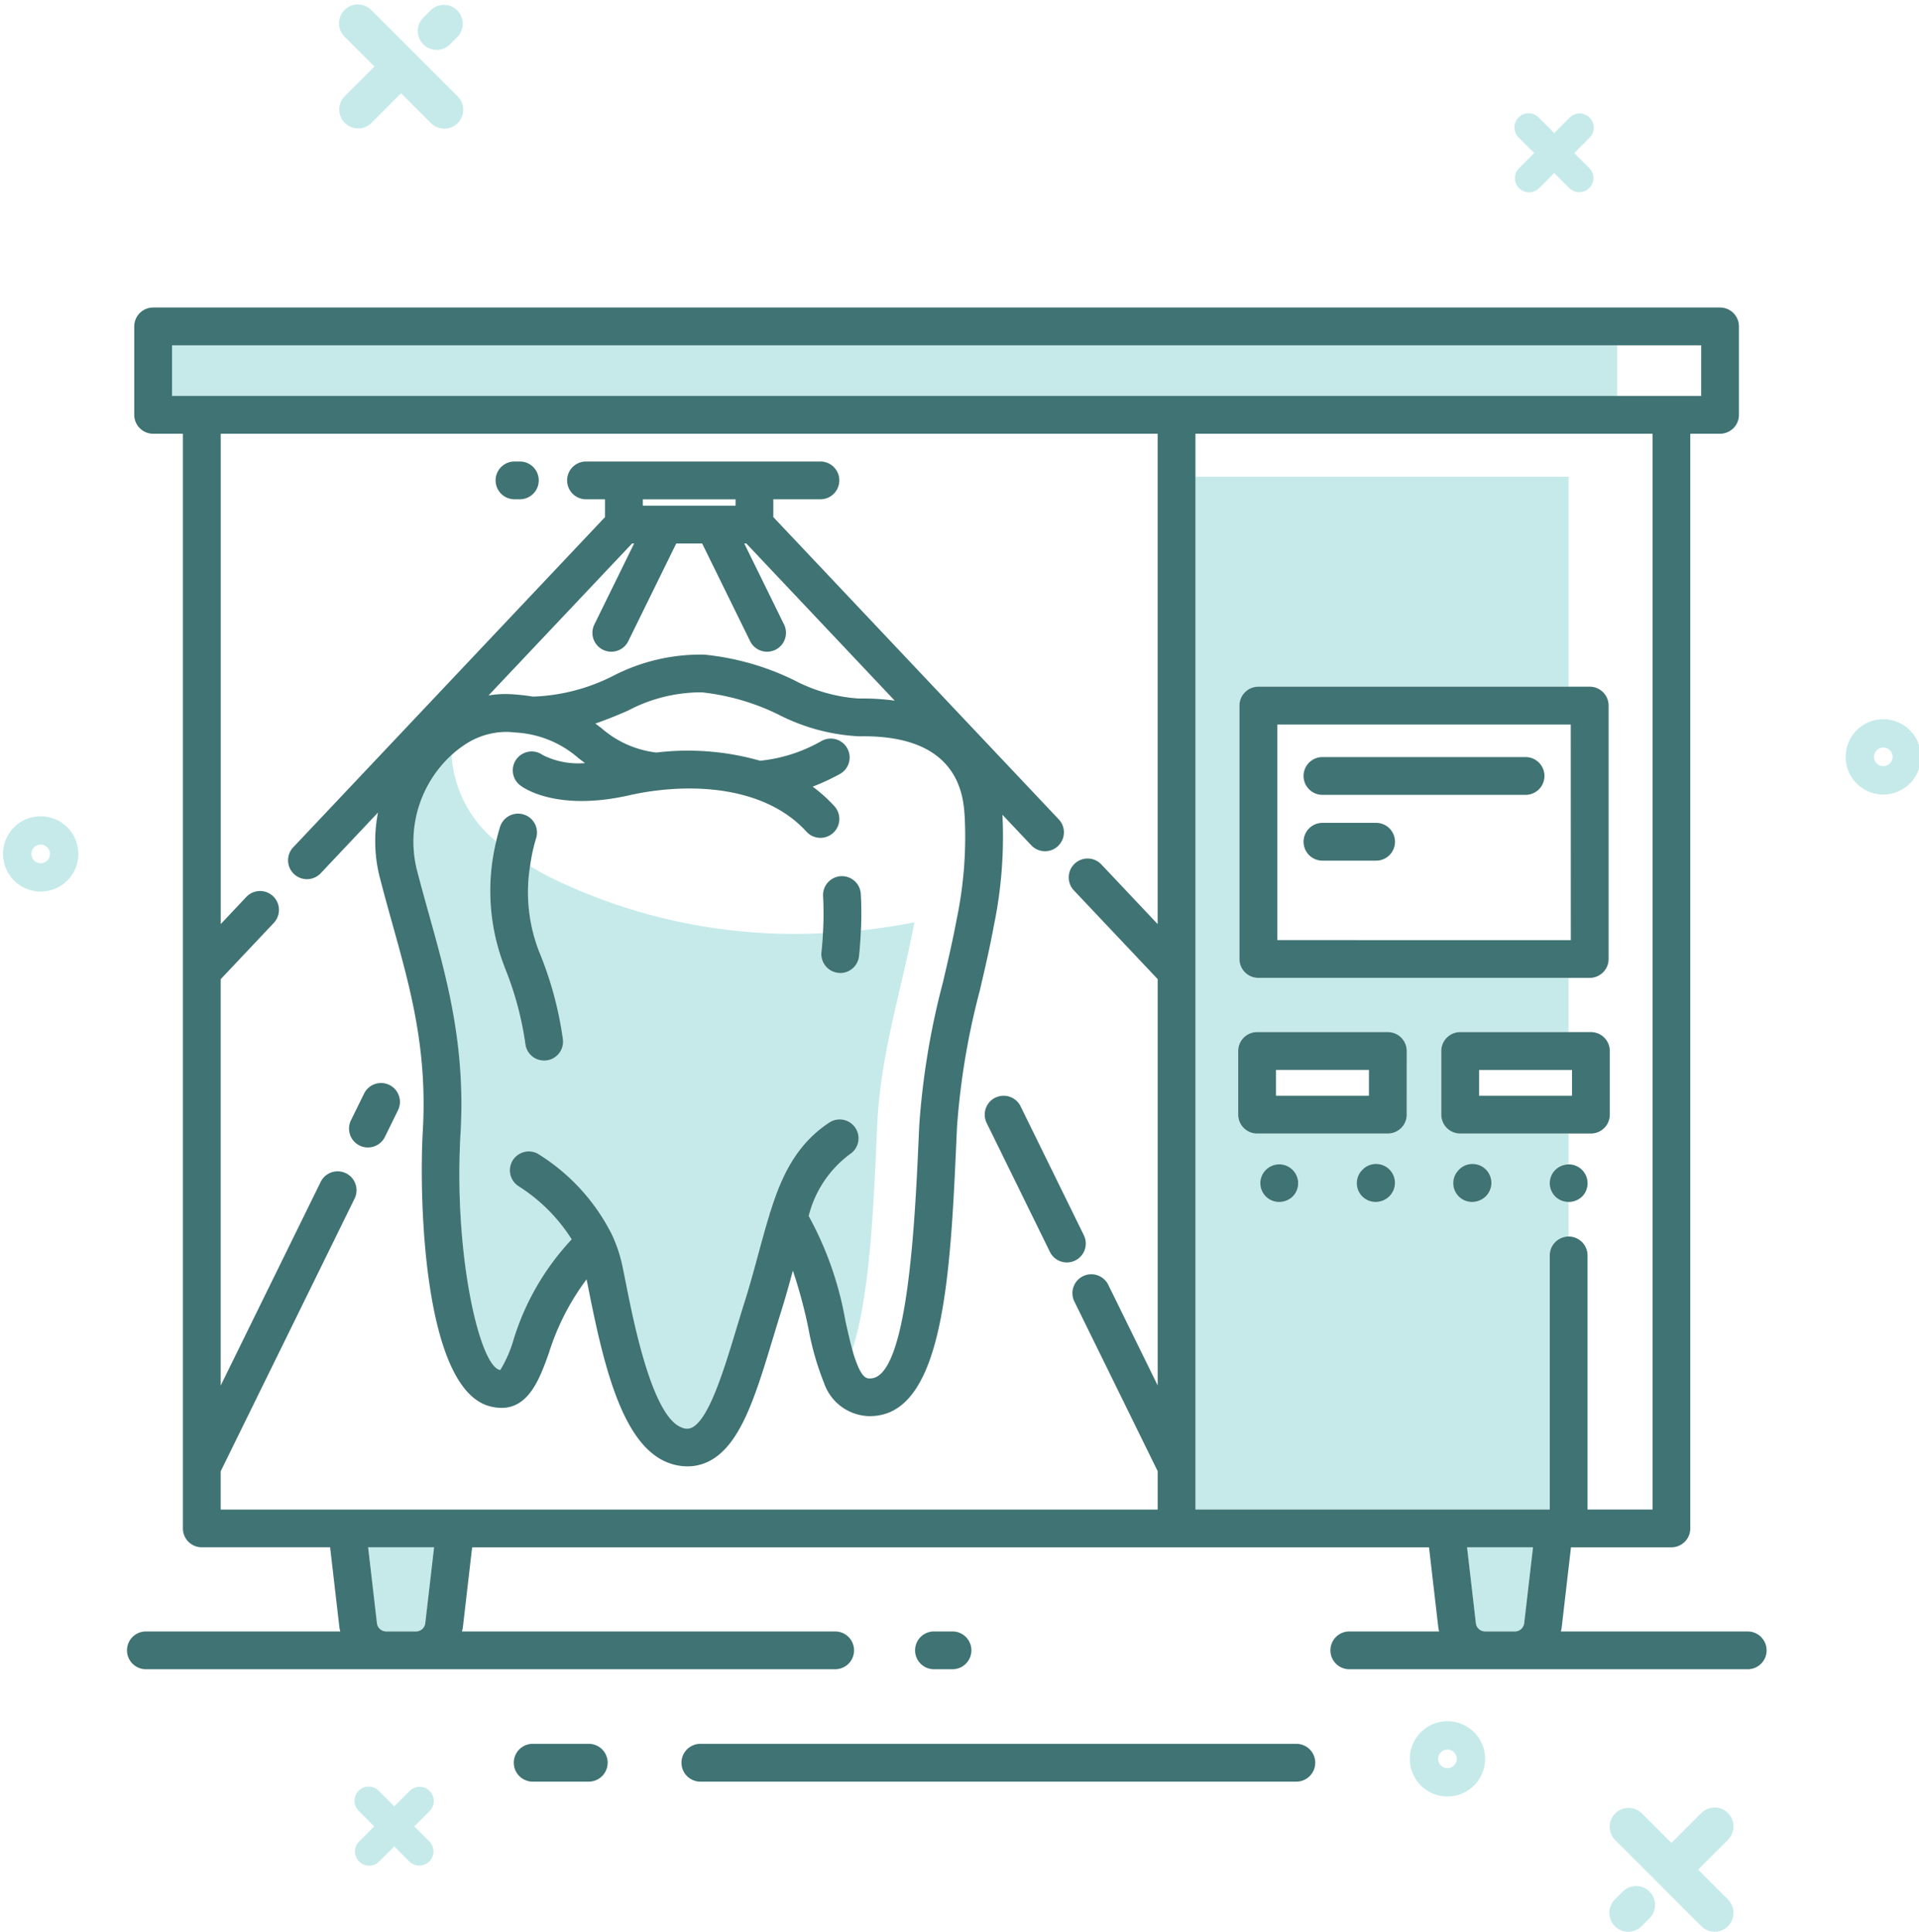 <svg xmlns="http://www.w3.org/2000/svg" xmlns:xlink="http://www.w3.org/1999/xlink" width="150" height="151" viewBox="0 0 150 151"><defs><clipPath id="clip-path"><rect id="Rectangle_698" data-name="Rectangle 698" width="150" height="151" transform="translate(0 0)" fill="none"></rect></clipPath></defs><g id="Group_2279" data-name="Group 2279" transform="translate(0.278 0.408)"><g id="Group_2278" data-name="Group 2278" transform="translate(-0.278 -0.408)" clip-path="url(#clip-path)"><path id="Path_14057" data-name="Path 14057" d="M82.6,92.518c-1.178.243-2.6.469-4.19.636-.03.664-.075,1.335-.149,2.016a1.477,1.477,0,0,1-1.467,1.317l-.161-.009a1.477,1.477,0,0,1-1.309-1.628c.055-.5.091-.992.118-1.48A43.32,43.32,0,0,1,54.13,89.01c-.57-.289-1.089-.586-1.584-.886a12.83,12.83,0,0,0,.707,6.691,27.839,27.839,0,0,1,1.861,6.867,1.477,1.477,0,0,1-1.3,1.637l-.174.01a1.477,1.477,0,0,1-1.464-1.306,25.217,25.217,0,0,0-1.648-6.057,16.382,16.382,0,0,1-.637-9.771,9.506,9.506,0,0,1-3.483-6.756,9.183,9.183,0,0,0-2.733,8.894c.312,1.22.643,2.408.973,3.587,1.405,5.034,2.857,10.239,2.461,17.1-.547,9.453,1.476,18.071,3.038,18.475l.068.016a9.656,9.656,0,0,0,1.01-2.289,20.039,20.039,0,0,1,4.57-7.92,13.327,13.327,0,0,0-4.124-4.136,1.477,1.477,0,0,1,1.481-2.555,15.668,15.668,0,0,1,5.818,6.381,11.3,11.3,0,0,1,.764,2.266c.095.437.2.948.309,1.517.625,3.136,2.087,10.479,4.395,11.247a.9.9,0,0,0,.772-.014c1.328-.688,2.467-4.449,3.473-7.768.2-.667.408-1.346.62-2.025.425-1.346.768-2.614,1.1-3.841.284-1.047.553-2.035.846-2.977a1.436,1.436,0,0,1,.1-.326c.808-2.562,1.939-5.158,4.582-6.9a1.477,1.477,0,1,1,1.623,2.468,8.589,8.589,0,0,0-3.232,4.841,26.4,26.4,0,0,1,2.868,8.185c.179.809.354,1.589.544,2.275,1.4-4.257,1.679-11.437,1.947-17.487.251-5.716,1.942-10.738,2.91-15.937" transform="translate(-11.116 -20.428)" fill="#c6eaea"></path><path id="Path_14058" data-name="Path 14058" d="M155.374,106.681a1.464,1.464,0,0,1-1.057-2.482l.052-.052a1.464,1.464,0,0,1,1.012-.43v-2.386H146.9a1.477,1.477,0,0,1-1.477-1.477V94.881A1.477,1.477,0,0,1,146.9,93.4h8.477V89.167H131.129a1.477,1.477,0,0,1-1.477-1.477V67.881a1.477,1.477,0,0,1,1.477-1.477h24.252V49.992H126.21v80.731h19.558l.013,0H153.9v-19.86a1.477,1.477,0,0,1,1.477-1.477v-2.7h-.007m-21.538-.446a1.533,1.533,0,0,1-1.083.446A1.464,1.464,0,0,1,131.7,104.2l.052-.052a1.477,1.477,0,0,1,2.088,2.088m7.545,0a1.534,1.534,0,0,1-1.087.449,1.464,1.464,0,0,1-1.06-2.479l.052-.052a1.477,1.477,0,1,1,2.1,2.082m1.346-6.378a1.477,1.477,0,0,1-1.477,1.477H131.029a1.477,1.477,0,0,1-1.477-1.477V94.881a1.477,1.477,0,0,1,1.477-1.476h10.219a1.477,1.477,0,0,1,1.477,1.476Zm6.195,6.378a1.533,1.533,0,0,1-1.087.449,1.465,1.465,0,0,1-1.06-2.479l.052-.052a1.477,1.477,0,1,1,2.1,2.082" transform="translate(-32.768 -12.727)" fill="#c6eaea"></path><path id="Path_14059" data-name="Path 14059" d="M154.788,184.661a2.943,2.943,0,1,0-2.943,2.942,2.946,2.946,0,0,0,2.943-2.942m-3.67,0a.727.727,0,1,1,.727.727.727.727,0,0,1-.727-.727" transform="translate(-38.702 -47.174)" fill="#c6eaea"></path><path id="Path_14060" data-name="Path 14060" d="M2.942,91.818A2.943,2.943,0,1,0,0,88.875a2.945,2.945,0,0,0,2.942,2.943m0-3.67a.727.727,0,1,1-.727.727.727.727,0,0,1,.727-.727" transform="translate(0.236 -22.126)" fill="#c6eaea"></path><path id="Path_14061" data-name="Path 14061" d="M197.974,75.659a2.943,2.943,0,1,0,2.942,2.943,2.945,2.945,0,0,0-2.942-2.943m0,3.67a.727.727,0,1,1,.727-.727.727.727,0,0,1-.727.727" transform="translate(-50.765 -19.439)" fill="#c6eaea"></path><path id="Path_14062" data-name="Path 14062" d="M165.856,11.869a1.107,1.107,0,0,0-1.566,0l-1.2,1.2-1.2-1.2a1.108,1.108,0,1,0-1.567,1.566l1.2,1.2-1.2,1.2a1.108,1.108,0,0,0,1.567,1.566l1.2-1.2,1.2,1.2a1.108,1.108,0,0,0,1.566-1.566l-1.2-1.2,1.2-1.2a1.107,1.107,0,0,0,0-1.566" transform="translate(-41.602 -2.673)" fill="#c6eaea"></path><path id="Path_14063" data-name="Path 14063" d="M43.08,188.987a1.107,1.107,0,0,0-1.566,0l-1.2,1.2-1.2-1.2a1.108,1.108,0,1,0-1.567,1.566l1.2,1.2-1.2,1.2a1.108,1.108,0,0,0,1.567,1.566l1.2-1.2,1.2,1.2a1.108,1.108,0,0,0,1.566-1.566l-1.2-1.2,1.2-1.2a1.107,1.107,0,0,0,0-1.566" transform="translate(-9.496 -48.989)" fill="#c6eaea"></path><path id="Path_14064" data-name="Path 14064" d="M45.373,3.555a1.472,1.472,0,0,0,1.044-.432l.6-.6A1.478,1.478,0,0,0,44.93.432l-.6.6a1.477,1.477,0,0,0,1.044,2.521" transform="translate(-11.243 0.346)" fill="#c6eaea"></path><path id="Path_14065" data-name="Path 14065" d="M35.994.433a1.478,1.478,0,0,0,0,2.088l2.334,2.334L35.994,7.189a1.477,1.477,0,0,0,2.088,2.089l2.334-2.334,2.334,2.334A1.477,1.477,0,0,0,44.84,7.189L38.082.433a1.477,1.477,0,0,0-2.088,0" transform="translate(-9.063 0.346)" fill="#c6eaea"></path><path id="Path_14066" data-name="Path 14066" d="M179.294,191.285a1.475,1.475,0,0,0-2.088,0l-2.334,2.333-2.334-2.333a1.477,1.477,0,0,0-2.088,2.088l3.377,3.377h0l3.377,3.379a1.477,1.477,0,1,0,2.088-2.09l-2.334-2.334,2.334-2.333a1.477,1.477,0,0,0,0-2.088" transform="translate(-44.223 -49.562)" fill="#c6eaea"></path><path id="Path_14067" data-name="Path 14067" d="M171.051,199.619l-.6.6a1.477,1.477,0,1,0,2.088,2.091l.6-.6a1.477,1.477,0,1,0-2.087-2.09" transform="translate(-44.223 -51.742)" fill="#c6eaea"></path><path id="Path_14068" data-name="Path 14068" d="M17.89,36.081v3.958H130.851V36.081Z" transform="translate(-4.442 -9.089)" fill="#c6eaea"></path><path id="Path_14069" data-name="Path 14069" d="M130.871,73.693V93.5a1.477,1.477,0,0,0,1.477,1.477h25.9a1.477,1.477,0,0,0,1.477-1.477V73.693a1.477,1.477,0,0,0-1.477-1.477h-25.9a1.477,1.477,0,0,0-1.477,1.477m25.9,18.332H133.826V75.17h22.941Z" transform="translate(-33.987 -18.539)" fill="#407373"></path><path id="Path_14070" data-name="Path 14070" d="M133.541,123.169l-.052.052a1.465,1.465,0,0,0,1.057,2.483,1.53,1.53,0,0,0,1.083-.446,1.477,1.477,0,0,0-2.088-2.088" transform="translate(-34.562 -31.75)" fill="#407373"></path><path id="Path_14071" data-name="Path 14071" d="M153.958,123.172l-.052.052a1.465,1.465,0,0,0,1.06,2.479,1.531,1.531,0,0,0,1.087-.45,1.477,1.477,0,0,0-2.1-2.081" transform="translate(-39.902 -31.75)" fill="#407373"></path><path id="Path_14072" data-name="Path 14072" d="M143.748,123.172l-.052.052a1.465,1.465,0,0,0,1.06,2.479,1.532,1.532,0,0,0,1.087-.45,1.477,1.477,0,1,0-2.1-2.081" transform="translate(-37.232 -31.75)" fill="#407373"></path><path id="Path_14073" data-name="Path 14073" d="M164.121,123.222a1.464,1.464,0,0,0,1.058,2.482h.006a1.534,1.534,0,0,0,1.077-.445,1.477,1.477,0,0,0-2.088-2.088Z" transform="translate(-42.572 -31.751)" fill="#407373"></path><path id="Path_14074" data-name="Path 14074" d="M152.232,110.253v4.974a1.478,1.478,0,0,0,1.477,1.477h10.219a1.478,1.478,0,0,0,1.477-1.477v-4.974a1.478,1.478,0,0,0-1.477-1.477H153.709a1.478,1.478,0,0,0-1.477,1.477m10.219,3.5h-7.265v-2.019h7.265Z" transform="translate(-39.573 -28.099)" fill="#407373"></path><path id="Path_14075" data-name="Path 14075" d="M142.433,108.776H132.214a1.477,1.477,0,0,0-1.477,1.477v4.974a1.477,1.477,0,0,0,1.477,1.477h10.219a1.477,1.477,0,0,0,1.477-1.477v-4.974a1.477,1.477,0,0,0-1.477-1.477m-1.477,4.974h-7.265v-2.019h7.265Z" transform="translate(-33.952 -28.099)" fill="#407373"></path><path id="Path_14076" data-name="Path 14076" d="M159.423,169.237l.688-5.929h-5.154l.688,5.929a.733.733,0,0,0,.728.649H158.7a.733.733,0,0,0,.728-.649" transform="translate(-40.285 -42.359)" fill="#c6eaea"></path><path id="Path_14077" data-name="Path 14077" d="M39.335,169.237a.733.733,0,0,0,.728.649h2.323a.733.733,0,0,0,.728-.649l.688-5.929H38.647Z" transform="translate(-9.87 -42.359)" fill="#c6eaea"></path><path id="Path_14078" data-name="Path 14078" d="M155.007,79.665H139.132a1.477,1.477,0,0,0,0,2.954h15.875a1.477,1.477,0,0,0,0-2.954" transform="translate(-35.761 -20.487)" fill="#407373"></path><path id="Path_14079" data-name="Path 14079" d="M143.325,86.628h-4.193a1.477,1.477,0,0,0,0,2.954h4.193a1.477,1.477,0,0,0,0-2.954" transform="translate(-35.761 -22.307)" fill="#407373"></path><path id="Path_14080" data-name="Path 14080" d="M37.354,80.944c.318,1.24.654,2.448.99,3.649,1.4,5.022,2.725,9.765,2.357,16.135-.3,5.149.025,20.155,5.247,21.505a3.6,3.6,0,0,0,.908.124c2.155,0,3-2.335,3.69-4.255a19.174,19.174,0,0,1,2.957-5.794c.058.287.12.589.185.921,1.225,6.154,2.725,12.264,6.358,13.474a4.238,4.238,0,0,0,1.342.225,3.712,3.712,0,0,0,1.721-.419c2.436-1.261,3.6-5.1,4.943-9.535.2-.659.4-1.328.611-2,.372-1.18.675-2.278.966-3.347a38.38,38.38,0,0,1,1.222,4.555,21.933,21.933,0,0,0,1.221,4.247,3.823,3.823,0,0,0,3.573,2.574,4.218,4.218,0,0,0,.481-.028c5.356-.6,5.836-11.416,6.3-21.877l.032-.706a57.638,57.638,0,0,1,1.78-10.649c.387-1.656.787-3.368,1.1-5.076A34.375,34.375,0,0,0,86.01,76v-.005l2.253,2.386a1.477,1.477,0,0,0,2.148-2.028L68.1,52.726V51.334h3.682a1.477,1.477,0,0,0,0-2.954H53.459a1.477,1.477,0,1,0,0,2.954h1.486v1.392L30.573,78.538a1.477,1.477,0,0,0,2.148,2.028L37.2,75.82a11.544,11.544,0,0,0,.151,5.124M82.44,84.126c-.306,1.648-.681,3.252-1.078,4.951a59.883,59.883,0,0,0-1.854,11.19l-.032.706c-.291,6.553-.833,18.753-3.678,19.072-.32.033-.62.069-1.044-.849a9.372,9.372,0,0,1-.475-1.377c-.19-.685-.365-1.466-.545-2.275a26.366,26.366,0,0,0-2.868-8.185,8.591,8.591,0,0,1,3.232-4.841,1.476,1.476,0,1,0-1.622-2.467c-2.644,1.738-3.775,4.334-4.583,6.9a1.478,1.478,0,0,0-.1.327c-.293.941-.563,1.929-.847,2.976-.332,1.227-.675,2.5-1.1,3.841-.213.679-.418,1.358-.62,2.026-1.006,3.319-2.146,7.08-3.474,7.768a.9.9,0,0,1-.772.015c-2.308-.769-3.77-8.112-4.394-11.248-.113-.568-.215-1.08-.309-1.517a11.342,11.342,0,0,0-.764-2.266,15.679,15.679,0,0,0-5.818-6.381,1.477,1.477,0,0,0-1.481,2.555,13.342,13.342,0,0,1,4.124,4.137,20.02,20.02,0,0,0-4.57,7.92,9.644,9.644,0,0,1-1.011,2.289l-.067-.015c-1.562-.4-3.586-9.023-3.039-18.476.4-6.861-1.055-12.066-2.461-17.1-.329-1.18-.66-2.367-.973-3.588a9.183,9.183,0,0,1,2.734-8.893,7.791,7.791,0,0,1,.931-.736,5.885,5.885,0,0,1,3.453-1.067c.209.007.418.026.631.047a8.146,8.146,0,0,1,4.914,2.013c.165.124.332.25.5.377a6.211,6.211,0,0,1-3.29-.62,1.477,1.477,0,0,0-1.754,2.377c.28.212,2.9,2.035,8.532.753a21.636,21.636,0,0,1,2.184-.373h.01c4.106-.493,8.814.133,11.629,3.224a1.477,1.477,0,0,0,2.184-1.99,11.612,11.612,0,0,0-1.7-1.529A17.471,17.471,0,0,0,73.3,72.81a1.477,1.477,0,1,0-1.435-2.582,12.1,12.1,0,0,1-4.8,1.544,20.576,20.576,0,0,0-8.107-.642,7.908,7.908,0,0,1-4.3-1.912q-.232-.175-.473-.354c.907-.308,1.748-.664,2.546-1.006a12.237,12.237,0,0,1,5.78-1.433,17.9,17.9,0,0,1,6.041,1.762,15.408,15.408,0,0,0,6.29,1.676c7.835-.147,8.121,4.72,8.219,6.315a31.531,31.531,0,0,1-.621,7.948M74.79,66.909a12.636,12.636,0,0,1-5.074-1.438,20.536,20.536,0,0,0-7.024-1.994,14.882,14.882,0,0,0-7.123,1.665,14.906,14.906,0,0,1-6.16,1.613h-.116c-.334-.054-.68-.1-1.055-.134-.253-.025-.532-.049-.8-.058a7.742,7.742,0,0,0-1.6.106L57.058,54.79h.162L54.1,61.146a1.477,1.477,0,0,0,2.652,1.3l3.76-7.658h2.026l3.76,7.659a1.477,1.477,0,0,0,2.652-1.3L65.829,54.79h.162l11.6,12.285a17.968,17.968,0,0,0-2.8-.166M65.15,51.836H57.9v-.5H65.15Z" transform="translate(-7.653 -12.306)" fill="#407373"></path><path id="Path_14081" data-name="Path 14081" d="M87.93,99.845l.162.009a1.478,1.478,0,0,0,1.467-1.317c.074-.681.119-1.352.148-2.017A27.707,27.707,0,0,0,89.7,93.7a1.477,1.477,0,1,0-2.949.165,25.848,25.848,0,0,1-.011,2.868c-.028.488-.064.981-.118,1.48a1.477,1.477,0,0,0,1.309,1.628" transform="translate(-22.413 -23.794)" fill="#407373"></path><path id="Path_14082" data-name="Path 14082" d="M52.665,97.584a25.2,25.2,0,0,1,1.647,6.057,1.478,1.478,0,0,0,1.465,1.306l.174-.01a1.477,1.477,0,0,0,1.3-1.637,27.838,27.838,0,0,0-1.861-6.867,12.83,12.83,0,0,1-.707-6.691,13.756,13.756,0,0,1,.467-2.161,1.477,1.477,0,0,0-2.794-.958c-.021.061-.165.5-.323,1.19a16.38,16.38,0,0,0,.637,9.77" transform="translate(-13.249 -22.045)" fill="#407373"></path><path id="Path_14083" data-name="Path 14083" d="M104.733,115.662a1.477,1.477,0,0,0-.675,1.977l4.956,10.1a1.477,1.477,0,0,0,2.652-1.3l-4.956-10.1a1.476,1.476,0,0,0-1.977-.674" transform="translate(-26.935 -29.86)" fill="#407373"></path><path id="Path_14084" data-name="Path 14084" d="M38.1,119.187a1.477,1.477,0,0,0,1.327-.826l1.043-2.125a1.477,1.477,0,0,0-2.651-1.3l-1.044,2.125a1.477,1.477,0,0,0,.675,1.977,1.462,1.462,0,0,0,.65.151" transform="translate(-9.34 -29.493)" fill="#407373"></path><path id="Path_14085" data-name="Path 14085" d="M121.349,185.588a1.478,1.478,0,0,0-1.477-1.477H73.287a1.477,1.477,0,1,0,0,2.954h46.585a1.478,1.478,0,0,0,1.477-1.477" transform="translate(-18.542 -47.799)" fill="#407373"></path><path id="Path_14086" data-name="Path 14086" d="M61.4,185.588a1.478,1.478,0,0,0-1.477-1.477H55.539a1.477,1.477,0,1,0,0,2.954h4.383a1.478,1.478,0,0,0,1.477-1.477" transform="translate(-13.901 -47.799)" fill="#407373"></path><path id="Path_14087" data-name="Path 14087" d="M99.461,175.169a1.477,1.477,0,1,0,0-2.954H98.013a1.477,1.477,0,0,0,0,2.954Z" transform="translate(-25.008 -44.688)" fill="#407373"></path><path id="Path_14088" data-name="Path 14088" d="M141.283,137.048a1.477,1.477,0,0,0-1.477-1.477H125.2c.021-.1.053-.2.066-.309l.727-6.268h7.848a1.478,1.478,0,0,0,1.477-1.477V41.947h2.326a1.477,1.477,0,0,0,1.477-1.477V33.558a1.478,1.478,0,0,0-1.477-1.477H15.167a1.477,1.477,0,0,0-1.477,1.477V40.47a1.477,1.477,0,0,0,1.477,1.477h2.326v85.569a1.477,1.477,0,0,0,1.477,1.477H29l.727,6.268c.012.106.044.205.065.309H14.6a1.477,1.477,0,1,0,0,2.954H68.477a1.477,1.477,0,1,0,0-2.954H39.308c.021-.1.053-.2.066-.309l.727-6.268h74.795l.727,6.268c.012.106.044.205.065.309h-7.022a1.477,1.477,0,1,0,0,2.954h31.142a1.477,1.477,0,0,0,1.477-1.477m-22.727-2.126-.688-5.929h5.154l-.688,5.929a.733.733,0,0,1-.728.649h-2.323a.733.733,0,0,1-.728-.649m13.811-8.882h-5.081V106.177a1.477,1.477,0,1,0-2.954,0v19.861H96.639V41.947h35.729Zm3.8-87.046H16.644V35.035H136.17ZM20.447,123.049l10.479-21.343a1.477,1.477,0,0,0-2.652-1.3l-7.827,15.942V84.583l4.151-4.4a1.477,1.477,0,1,0-2.148-2.028l-2,2.122V41.947H93.685v38.33l-4.4-4.662a1.477,1.477,0,0,0-2.148,2.028l6.55,6.937v31.761l-3.873-7.889a1.477,1.477,0,0,0-2.652,1.3l6.525,13.29v3H20.447Zm15.991,11.872a.733.733,0,0,1-.728.649H33.388a.733.733,0,0,1-.728-.649l-.688-5.929h5.154Z" transform="translate(-3.196 -8.043)" fill="#407373"></path><path id="Path_14089" data-name="Path 14089" d="M53.614,51.334h.419a1.477,1.477,0,1,0,0-2.954h-.419a1.477,1.477,0,0,0,0,2.954" transform="translate(-13.398 -12.306)" fill="#407373"></path></g></g></svg>